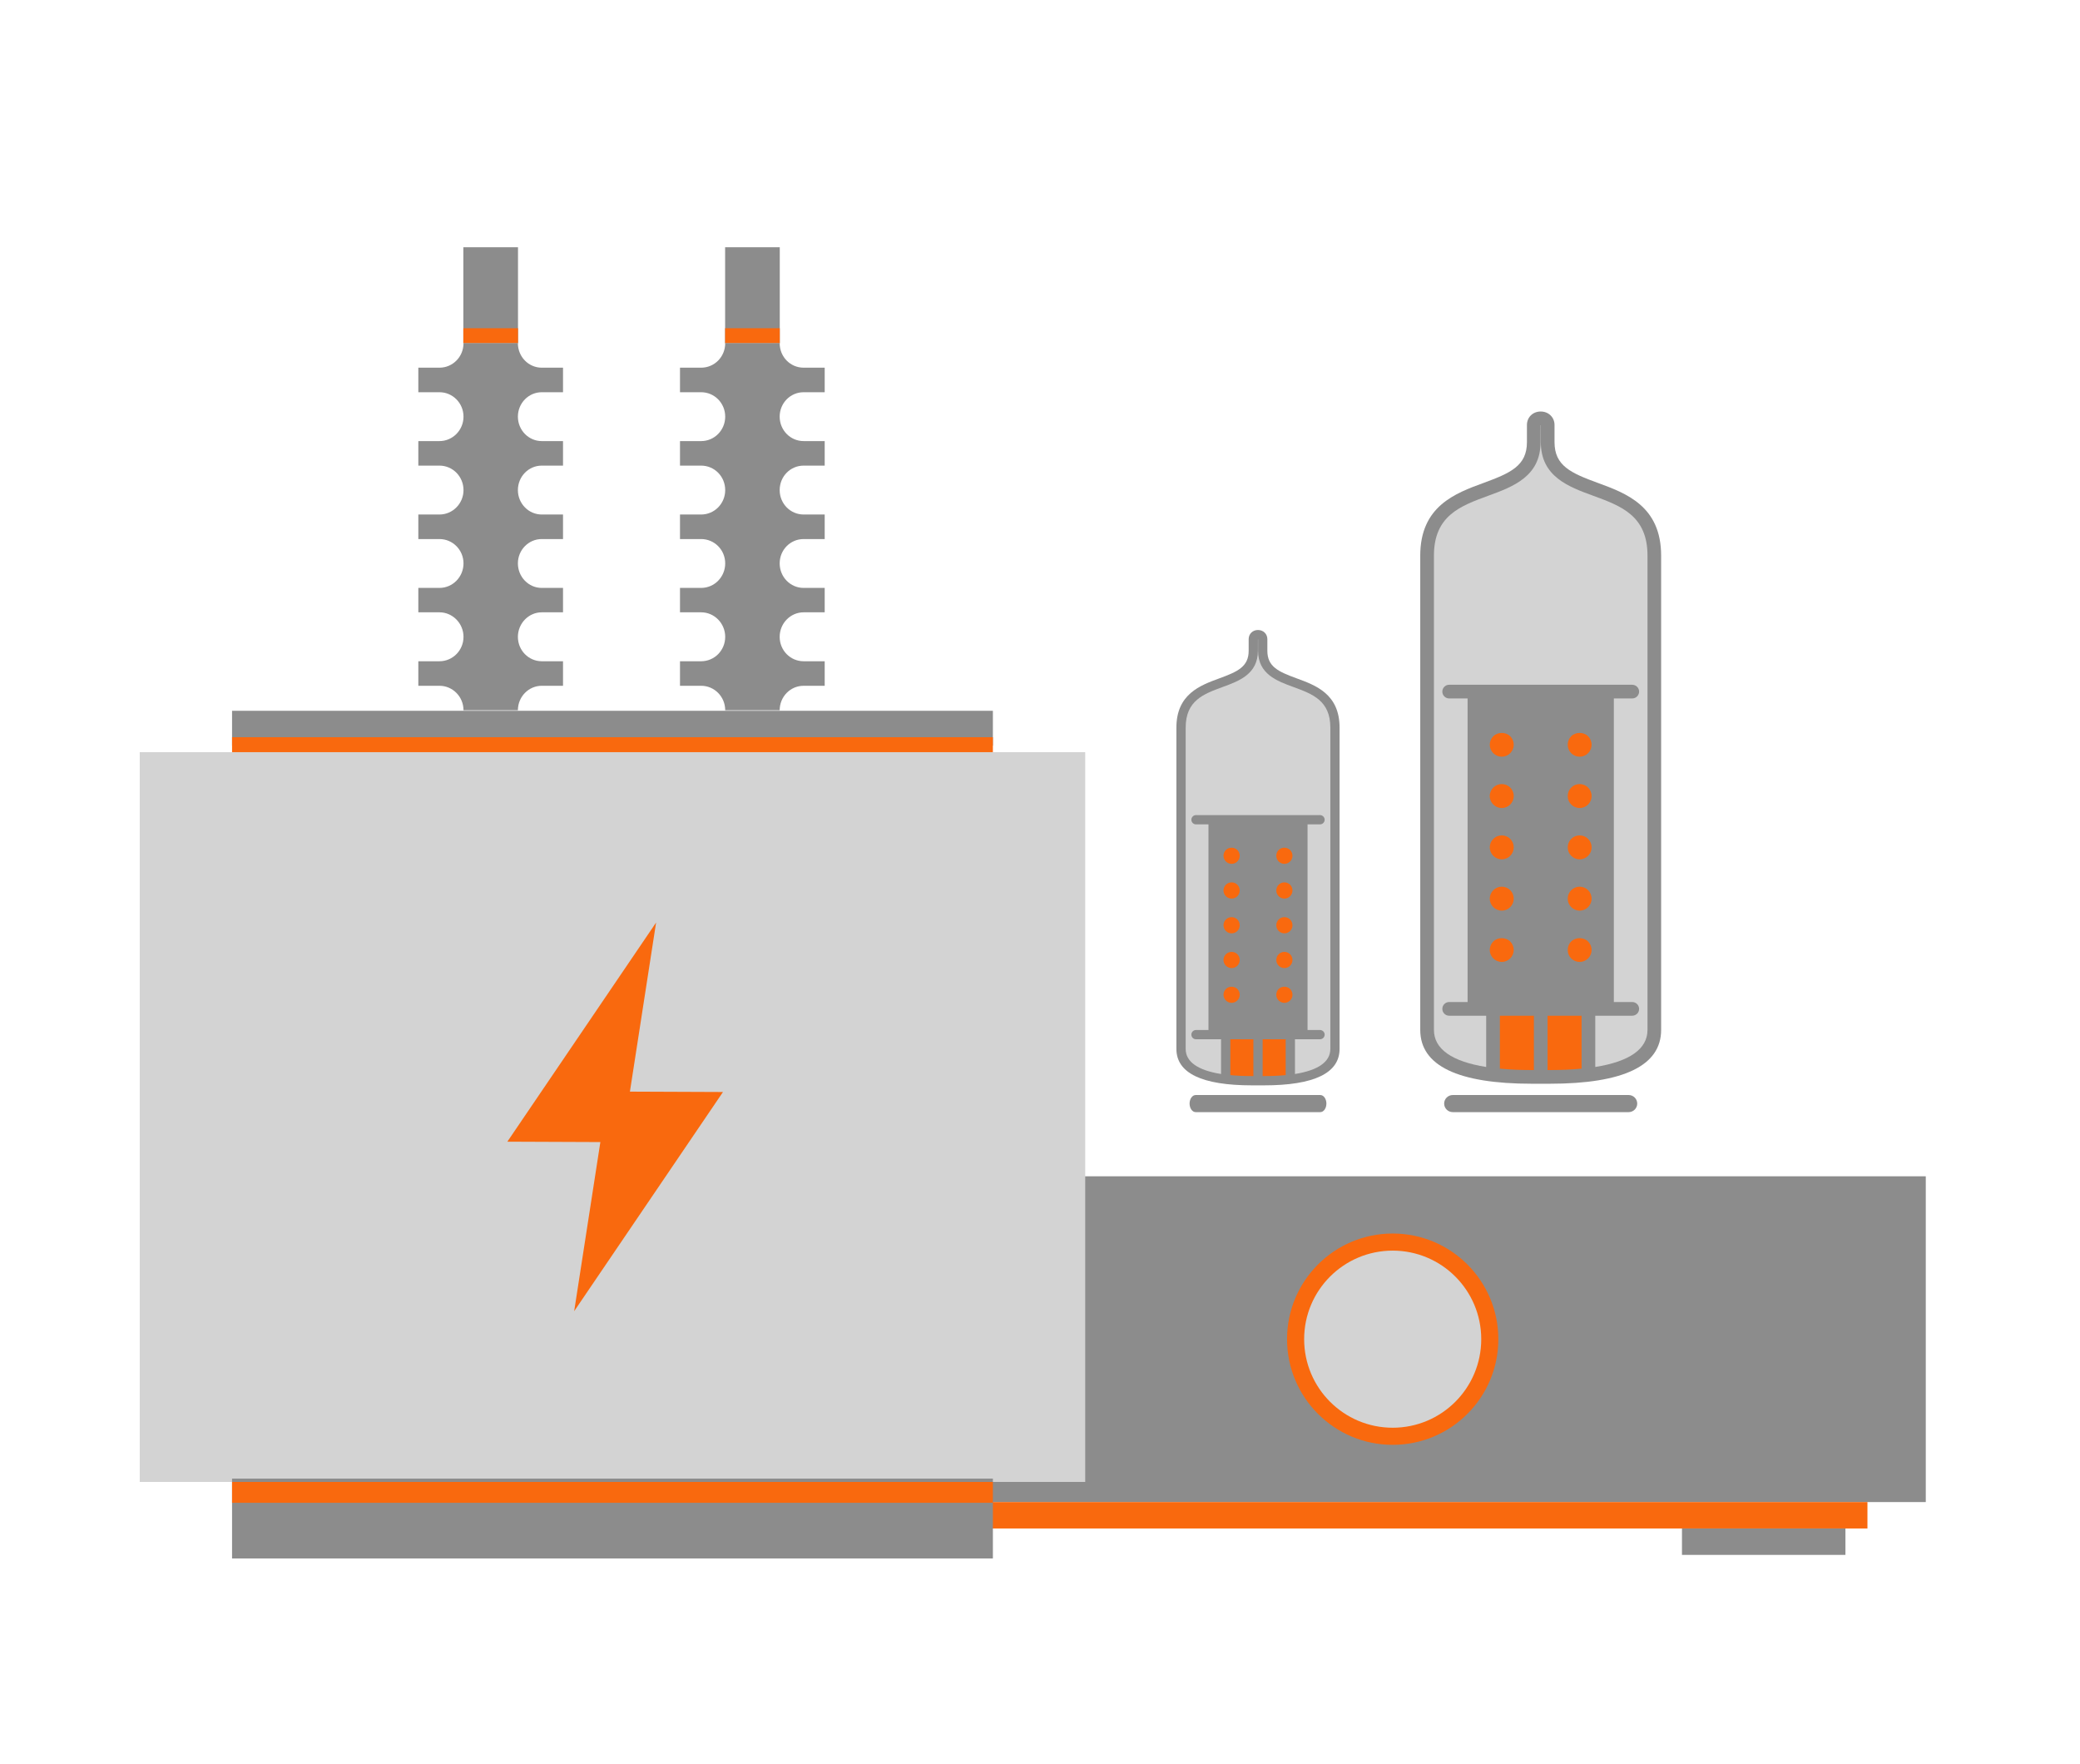 <?xml version="1.0" encoding="UTF-8" standalone="no"?><!DOCTYPE svg PUBLIC "-//W3C//DTD SVG 1.1//EN" "http://www.w3.org/Graphics/SVG/1.1/DTD/svg11.dtd"><svg width="100%" height="100%" viewBox="0 0 230 195" version="1.1" xmlns="http://www.w3.org/2000/svg" xmlns:xlink="http://www.w3.org/1999/xlink" xml:space="preserve" xmlns:serif="http://www.serif.com/" style="fill-rule:evenodd;clip-rule:evenodd;stroke-linejoin:round;stroke-miterlimit:1.414;"><rect x="0" y="0" width="230" height="195" style="fill:none;"/><g id="Main"><path d="M169.397,119.826l1.942,0c8.189,0 12.344,-1.999 12.344,-5.95l0,-52.44c0,-5.476 -3.876,-6.899 -6.995,-8.041c-2.974,-1.089 -4.794,-1.89 -4.794,-4.504l0,-1.903c0,-0.848 -0.658,-1.489 -1.529,-1.489c-0.872,0 -1.522,0.641 -1.522,1.489l0,1.903c0,2.614 -1.828,3.415 -4.795,4.504c-3.119,1.142 -7.002,2.565 -7.002,8.041l0,52.44c0,3.951 4.154,5.95 12.351,5.95" style="fill:#8c8c8c;fill-rule:nonzero;"/><path d="M165.851,118.156l0,-5.851l3.761,0l0,6.007l-0.215,0c-1.298,0 -2.477,-0.052 -3.546,-0.156" style="fill:#f9690e;fill-rule:nonzero;"/><path d="M174.674,100.685c-0.73,0 -1.321,-0.596 -1.321,-1.322c0,-0.736 0.591,-1.325 1.321,-1.325c0.73,0 1.322,0.589 1.322,1.325c0,0.726 -0.592,1.322 -1.322,1.322" style="fill:#f9690e;fill-rule:nonzero;"/><path d="M175.996,105.034c0,0.348 -0.141,0.687 -0.389,0.935c-0.249,0.244 -0.589,0.39 -0.933,0.39c-0.352,0 -0.691,-0.146 -0.938,-0.39c-0.25,-0.248 -0.383,-0.587 -0.383,-0.935c0,-0.348 0.133,-0.694 0.383,-0.937c0.494,-0.491 1.382,-0.491 1.871,0c0.248,0.25 0.389,0.589 0.389,0.937" style="fill:#f9690e;fill-rule:nonzero;"/><path d="M174.674,95.014c-0.73,0 -1.321,-0.595 -1.321,-1.326c0,-0.732 0.591,-1.321 1.321,-1.321c0.73,0 1.322,0.589 1.322,1.321c0,0.731 -0.592,1.326 -1.322,1.326" style="fill:#f9690e;fill-rule:nonzero;"/><path d="M174.674,89.34c-0.73,0 -1.321,-0.592 -1.321,-1.322c0,-0.737 0.591,-1.326 1.321,-1.326c0.73,0 1.322,0.589 1.322,1.326c0,0.73 -0.592,1.322 -1.322,1.322" style="fill:#f9690e;fill-rule:nonzero;"/><path d="M175.607,83.278c-0.249,0.248 -0.589,0.39 -0.933,0.39c-0.351,0 -0.691,-0.142 -0.938,-0.39c-0.25,-0.247 -0.383,-0.587 -0.383,-0.935c0,-0.348 0.133,-0.687 0.383,-0.937c0.494,-0.491 1.382,-0.491 1.871,0c0.248,0.25 0.389,0.589 0.389,0.937c0,0.348 -0.141,0.688 -0.389,0.935" style="fill:#f9690e;fill-rule:nonzero;"/><path d="M166.062,100.685c-0.731,0 -1.329,-0.596 -1.329,-1.322c0,-0.736 0.598,-1.325 1.329,-1.325c0.732,0 1.322,0.589 1.322,1.325c0,0.726 -0.59,1.322 -1.322,1.322" style="fill:#f9690e;fill-rule:nonzero;"/><path d="M167.384,105.034c0,0.348 -0.142,0.687 -0.389,0.935c-0.247,0.244 -0.588,0.39 -0.934,0.39c-0.351,0 -0.691,-0.146 -0.938,-0.39c-0.248,-0.248 -0.391,-0.587 -0.391,-0.935c0,-0.348 0.143,-0.687 0.391,-0.937c0.495,-0.491 1.375,-0.491 1.872,0c0.247,0.25 0.389,0.589 0.389,0.937" style="fill:#f9690e;fill-rule:nonzero;"/><path d="M166.062,95.014c-0.731,0 -1.329,-0.595 -1.329,-1.326c0,-0.732 0.598,-1.321 1.329,-1.321c0.732,0 1.322,0.589 1.322,1.321c0,0.731 -0.59,1.326 -1.322,1.326" style="fill:#f9690e;fill-rule:nonzero;"/><path d="M166.062,89.34c-0.731,0 -1.329,-0.592 -1.329,-1.322c0,-0.737 0.598,-1.326 1.329,-1.326c0.732,0 1.322,0.589 1.322,1.326c0,0.73 -0.59,1.322 -1.322,1.322" style="fill:#f9690e;fill-rule:nonzero;"/><path d="M166.995,83.278c-0.249,0.248 -0.59,0.39 -0.933,0.39c-0.352,0 -0.692,-0.142 -0.939,-0.39c-0.248,-0.247 -0.39,-0.587 -0.39,-0.935c0,-0.348 0.142,-0.693 0.39,-0.937c0.495,-0.491 1.375,-0.491 1.872,0c0.247,0.244 0.389,0.589 0.389,0.937c0,0.348 -0.142,0.688 -0.389,0.935" style="fill:#f9690e;fill-rule:nonzero;"/><path d="M171.125,118.312l0,-6.007l3.761,0l0,5.851c-1.069,0.104 -2.257,0.156 -3.547,0.156l-0.214,0Z" style="fill:#f9690e;fill-rule:nonzero;"/><path d="M158.56,61.436c0,-4.421 2.921,-5.491 6.007,-6.623c2.711,-0.991 5.783,-2.116 5.783,-5.922l0.007,-1.879l0.023,0l0,1.879c0,3.806 3.071,4.931 5.79,5.922c3.087,1.132 6.006,2.202 6.006,6.623l0,52.44c0,2.105 -1.978,3.493 -5.776,4.096l0,-5.667l4.087,0c0.415,0 0.761,-0.339 0.761,-0.758c0,-0.418 -0.346,-0.757 -0.761,-0.757l-2.032,0l0,-33.565l2.032,0c0.415,0 0.761,-0.339 0.761,-0.758c0,-0.417 -0.346,-0.756 -0.761,-0.756l-2.032,0l-0.753,0l-14.667,0l-0.753,0l-2.04,0c-0.414,0 -0.753,0.339 -0.753,0.756c0,0.419 0.339,0.758 0.753,0.758l2.04,0l0,33.565l-2.04,0c-0.414,0 -0.753,0.339 -0.753,0.757c0,0.419 0.339,0.758 0.753,0.758l4.094,0l0,5.667c-3.797,-0.603 -5.776,-1.991 -5.776,-4.096l0,-52.44Z" style="fill:#d3d3d3;fill-rule:nonzero;"/><path d="M138.449,120.004l1.316,0c5.547,0 8.361,-1.354 8.361,-4.03l0,-35.521c0,-3.709 -2.625,-4.673 -4.738,-5.447c-2.014,-0.737 -3.247,-1.28 -3.247,-3.051l0,-1.289c0,-0.574 -0.446,-1.009 -1.036,-1.009c-0.591,0 -1.031,0.435 -1.031,1.009l0,1.289c0,1.771 -1.238,2.314 -3.248,3.051c-2.112,0.774 -4.743,1.738 -4.743,5.447l0,35.521c0,2.676 2.814,4.03 8.366,4.03" style="fill:#8c8c8c;fill-rule:nonzero;"/><path d="M136.047,118.873l0,-3.964l2.548,0l0,4.07l-0.146,0c-0.879,0 -1.677,-0.036 -2.402,-0.106" style="fill:#f9690e;fill-rule:nonzero;"/><path d="M142.024,107.039c-0.495,0 -0.895,-0.404 -0.895,-0.896c0,-0.498 0.4,-0.897 0.895,-0.897c0.494,0 0.895,0.399 0.895,0.897c0,0.492 -0.401,0.896 -0.895,0.896" style="fill:#f9690e;fill-rule:nonzero;"/><path d="M142.919,109.985c0,0.235 -0.095,0.465 -0.263,0.633c-0.169,0.165 -0.399,0.264 -0.632,0.264c-0.238,0 -0.468,-0.099 -0.636,-0.264c-0.169,-0.168 -0.259,-0.398 -0.259,-0.633c0,-0.236 0.09,-0.47 0.259,-0.635c0.335,-0.333 0.937,-0.333 1.268,0c0.168,0.169 0.263,0.399 0.263,0.635" style="fill:#f9690e;fill-rule:nonzero;"/><path d="M142.024,103.197c-0.495,0 -0.895,-0.402 -0.895,-0.897c0,-0.496 0.4,-0.895 0.895,-0.895c0.494,0 0.895,0.399 0.895,0.895c0,0.495 -0.401,0.897 -0.895,0.897" style="fill:#f9690e;fill-rule:nonzero;"/><path d="M142.024,99.354c-0.495,0 -0.895,-0.401 -0.895,-0.896c0,-0.498 0.4,-0.897 0.895,-0.897c0.494,0 0.895,0.399 0.895,0.897c0,0.495 -0.401,0.896 -0.895,0.896" style="fill:#f9690e;fill-rule:nonzero;"/><path d="M142.656,95.248c-0.169,0.168 -0.399,0.264 -0.632,0.264c-0.238,0 -0.468,-0.096 -0.636,-0.264c-0.169,-0.167 -0.259,-0.398 -0.259,-0.633c0,-0.236 0.09,-0.466 0.259,-0.635c0.335,-0.333 0.937,-0.333 1.268,0c0.168,0.169 0.263,0.399 0.263,0.635c0,0.235 -0.095,0.466 -0.263,0.633" style="fill:#f9690e;fill-rule:nonzero;"/><path d="M136.19,107.039c-0.495,0 -0.9,-0.404 -0.9,-0.896c0,-0.498 0.405,-0.897 0.9,-0.897c0.496,0 0.895,0.399 0.895,0.897c0,0.492 -0.399,0.896 -0.895,0.896" style="fill:#f9690e;fill-rule:nonzero;"/><path d="M137.085,109.985c0,0.235 -0.095,0.465 -0.263,0.633c-0.168,0.165 -0.398,0.264 -0.632,0.264c-0.238,0 -0.468,-0.099 -0.636,-0.264c-0.168,-0.168 -0.264,-0.398 -0.264,-0.633c0,-0.236 0.096,-0.466 0.264,-0.635c0.335,-0.333 0.931,-0.333 1.268,0c0.168,0.169 0.263,0.399 0.263,0.635" style="fill:#f9690e;fill-rule:nonzero;"/><path d="M136.19,103.197c-0.495,0 -0.9,-0.402 -0.9,-0.897c0,-0.496 0.405,-0.895 0.9,-0.895c0.496,0 0.895,0.399 0.895,0.895c0,0.495 -0.399,0.897 -0.895,0.897" style="fill:#f9690e;fill-rule:nonzero;"/><path d="M136.19,99.354c-0.495,0 -0.9,-0.401 -0.9,-0.896c0,-0.498 0.405,-0.897 0.9,-0.897c0.496,0 0.895,0.399 0.895,0.897c0,0.495 -0.399,0.896 -0.895,0.896" style="fill:#f9690e;fill-rule:nonzero;"/><path d="M136.822,95.248c-0.169,0.168 -0.399,0.264 -0.632,0.264c-0.238,0 -0.468,-0.096 -0.636,-0.264c-0.168,-0.167 -0.264,-0.398 -0.264,-0.633c0,-0.236 0.096,-0.47 0.264,-0.635c0.335,-0.333 0.931,-0.333 1.268,0c0.168,0.165 0.263,0.399 0.263,0.635c0,0.235 -0.095,0.466 -0.263,0.633" style="fill:#f9690e;fill-rule:nonzero;"/><path d="M139.62,118.979l0,-4.07l2.548,0l0,3.964c-0.725,0.07 -1.529,0.106 -2.403,0.106l-0.145,0Z" style="fill:#f9690e;fill-rule:nonzero;"/><path d="M131.109,80.453c0,-2.995 1.978,-3.719 4.069,-4.486c1.836,-0.671 3.917,-1.433 3.917,-4.012l0.005,-1.272l0.015,0l0,1.272c0,2.579 2.08,3.341 3.922,4.012c2.091,0.767 4.068,1.491 4.068,4.486l0,35.521c0,1.426 -1.34,2.366 -3.912,2.774l0,-3.839l2.768,0c0.281,0 0.516,-0.229 0.516,-0.513c0,-0.283 -0.235,-0.512 -0.516,-0.512l-1.376,0l0,-22.736l1.376,0c0.281,0 0.516,-0.23 0.516,-0.513c0,-0.283 -0.235,-0.513 -0.516,-0.513l-1.376,0l-0.51,0l-9.935,0l-0.51,0l-1.382,0c-0.281,0 -0.51,0.23 -0.51,0.513c0,0.283 0.229,0.513 0.51,0.513l1.382,0l0,22.736l-1.382,0c-0.281,0 -0.51,0.229 -0.51,0.512c0,0.284 0.229,0.513 0.51,0.513l2.773,0l0,3.839c-2.572,-0.408 -3.912,-1.348 -3.912,-2.774l0,-35.521Z" style="fill:#d3d3d3;fill-rule:nonzero;"/><path d="M180.094,121.074c0.52,0 0.945,0.425 0.945,0.945c0,0.52 -0.425,0.945 -0.945,0.945l-19.451,0c-0.528,0 -0.953,-0.425 -0.953,-0.945c0,-0.52 0.425,-0.945 0.953,-0.945l19.451,0Z" style="fill:#8c8c8c;fill-rule:nonzero;"/><path d="M145.997,121.074c0.371,0 0.672,0.425 0.672,0.945c0,0.52 -0.301,0.945 -0.672,0.945l-13.784,0c-0.372,0 -0.673,-0.425 -0.673,-0.945c0,-0.52 0.301,-0.945 0.673,-0.945l13.784,0Z" style="fill:#8c8c8c;fill-rule:nonzero;"/><rect x="35.053" y="130.059" width="177.894" height="36.019" style="fill:#8c8c8c;"/><rect x="41.504" y="166.079" width="164.992" height="2.92" style="fill:#f9690e;"/><rect x="43.938" y="168.999" width="18.075" height="2.92" style="fill:#8c8c8c;"/><rect x="185.987" y="168.999" width="18.075" height="2.92" style="fill:#8c8c8c;"/><path d="M142.318,148.069c0,-6.452 5.23,-11.682 11.682,-11.682c6.452,0 11.682,5.23 11.682,11.682c0,6.452 -5.23,11.682 -11.682,11.682c-6.452,0 -11.682,-5.23 -11.682,-11.682" style="fill:#f9690e;fill-rule:nonzero;"/><path d="M144.209,148.069c0,-5.407 4.384,-9.791 9.791,-9.791c5.407,0 9.791,4.384 9.791,9.791c0,5.408 -4.384,9.791 -9.791,9.791c-5.407,0 -9.791,-4.383 -9.791,-9.791" style="fill:#d3d3d3;fill-rule:nonzero;"/></g><g id="Layer-1" serif:id="Layer 1"><rect x="51.235" y="27.338" width="6.044" height="10.61" style="fill:#8c8c8c;"/><rect x="80.181" y="27.338" width="6.044" height="10.61" style="fill:#8c8c8c;"/><rect x="51.235" y="36.29" width="6.044" height="1.658" style="fill:#f9690e;"/><rect x="80.181" y="36.29" width="6.044" height="1.658" style="fill:#f9690e;"/><path d="M59.906,43.367l2.351,0l0,-2.713l-2.351,0c-1.454,0 -2.639,-1.2 -2.639,-2.706l-3.014,0l-3,0c0,1.506 -1.196,2.706 -2.658,2.706l-2.337,0l0,2.713l2.337,0c1.462,0 2.658,1.206 2.658,2.698c0,1.498 -1.196,2.705 -2.658,2.705l-2.337,0l0,2.712l2.337,0c1.462,0 2.658,1.203 2.658,2.709c0,1.488 -1.196,2.698 -2.658,2.698l-2.337,0l0,2.713l2.337,0c1.462,0 2.658,1.2 2.658,2.69c0,1.498 -1.196,2.713 -2.658,2.713l-2.337,0l0,2.698l2.337,0c1.462,0 2.658,1.23 2.658,2.712c0,1.497 -1.196,2.699 -2.658,2.699l-2.337,0l0,2.712l2.337,0c1.462,0 2.658,1.209 2.658,2.707l6.014,0c0,-1.498 1.185,-2.707 2.639,-2.707l2.351,0l0,-2.712l-2.351,0c-1.454,0 -2.639,-1.202 -2.639,-2.699c0,-1.482 1.185,-2.712 2.639,-2.712l2.351,0l0,-2.698l-2.351,0c-1.454,0 -2.639,-1.215 -2.639,-2.713c0,-1.49 1.185,-2.69 2.639,-2.69l2.351,0l0,-2.713l-2.351,0c-1.454,0 -2.639,-1.21 -2.639,-2.698c0,-1.506 1.185,-2.709 2.639,-2.709l2.351,0l0,-2.712l-2.351,0c-1.454,0 -2.639,-1.207 -2.639,-2.705c0,-1.492 1.185,-2.698 2.639,-2.698" style="fill:#8c8c8c;fill-rule:nonzero;"/><path d="M88.866,43.367l2.327,0l0,-2.713l-2.327,0c-1.476,0 -2.652,-1.2 -2.652,-2.706l-3.014,0l-3.009,0c0,1.506 -1.186,2.706 -2.664,2.706l-2.335,0l0,2.713l2.335,0c1.478,0 2.664,1.206 2.664,2.698c0,1.498 -1.186,2.705 -2.664,2.705l-2.335,0l0,2.712l2.335,0c1.478,0 2.664,1.203 2.664,2.709c0,1.488 -1.186,2.698 -2.664,2.698l-2.335,0l0,2.713l2.335,0c1.478,0 2.664,1.2 2.664,2.69c0,1.498 -1.186,2.713 -2.664,2.713l-2.335,0l0,2.698l2.335,0c1.478,0 2.664,1.23 2.664,2.712c0,1.497 -1.186,2.699 -2.664,2.699l-2.335,0l0,2.712l2.335,0c1.478,0 2.664,1.209 2.664,2.707l6.023,0c0,-1.498 1.176,-2.707 2.652,-2.707l2.327,0l0,-2.712l-2.327,0c-1.476,0 -2.652,-1.202 -2.652,-2.699c0,-1.482 1.176,-2.712 2.652,-2.712l2.327,0l0,-2.698l-2.327,0c-1.476,0 -2.652,-1.215 -2.652,-2.713c0,-1.49 1.176,-2.69 2.652,-2.69l2.327,0l0,-2.713l-2.327,0c-1.476,0 -2.652,-1.21 -2.652,-2.698c0,-1.506 1.176,-2.709 2.652,-2.709l2.327,0l0,-2.712l-2.327,0c-1.476,0 -2.652,-1.207 -2.652,-2.705c0,-1.492 1.176,-2.698 2.652,-2.698" style="fill:#8c8c8c;fill-rule:nonzero;"/><rect x="15.451" y="83.165" width="104.549" height="80.686" style="fill:#d3d3d3;"/><path d="M79.945,120.74l-10.291,-0.042l2.896,-18.695l-16.45,24.23l10.286,0.042l-2.896,18.699l16.455,-24.234Z" style="fill:#f9690e;fill-rule:nonzero;"/><rect x="25.66" y="163.484" width="84.13" height="8.83" style="fill:#8c8c8c;"/><rect x="25.66" y="78.591" width="84.13" height="3.847" style="fill:#8c8c8c;"/><rect x="25.66" y="81.511" width="84.13" height="1.654" style="fill:#f9690e;"/><rect x="25.66" y="163.853" width="84.13" height="2.305" style="fill:#f9690e;"/></g></svg>